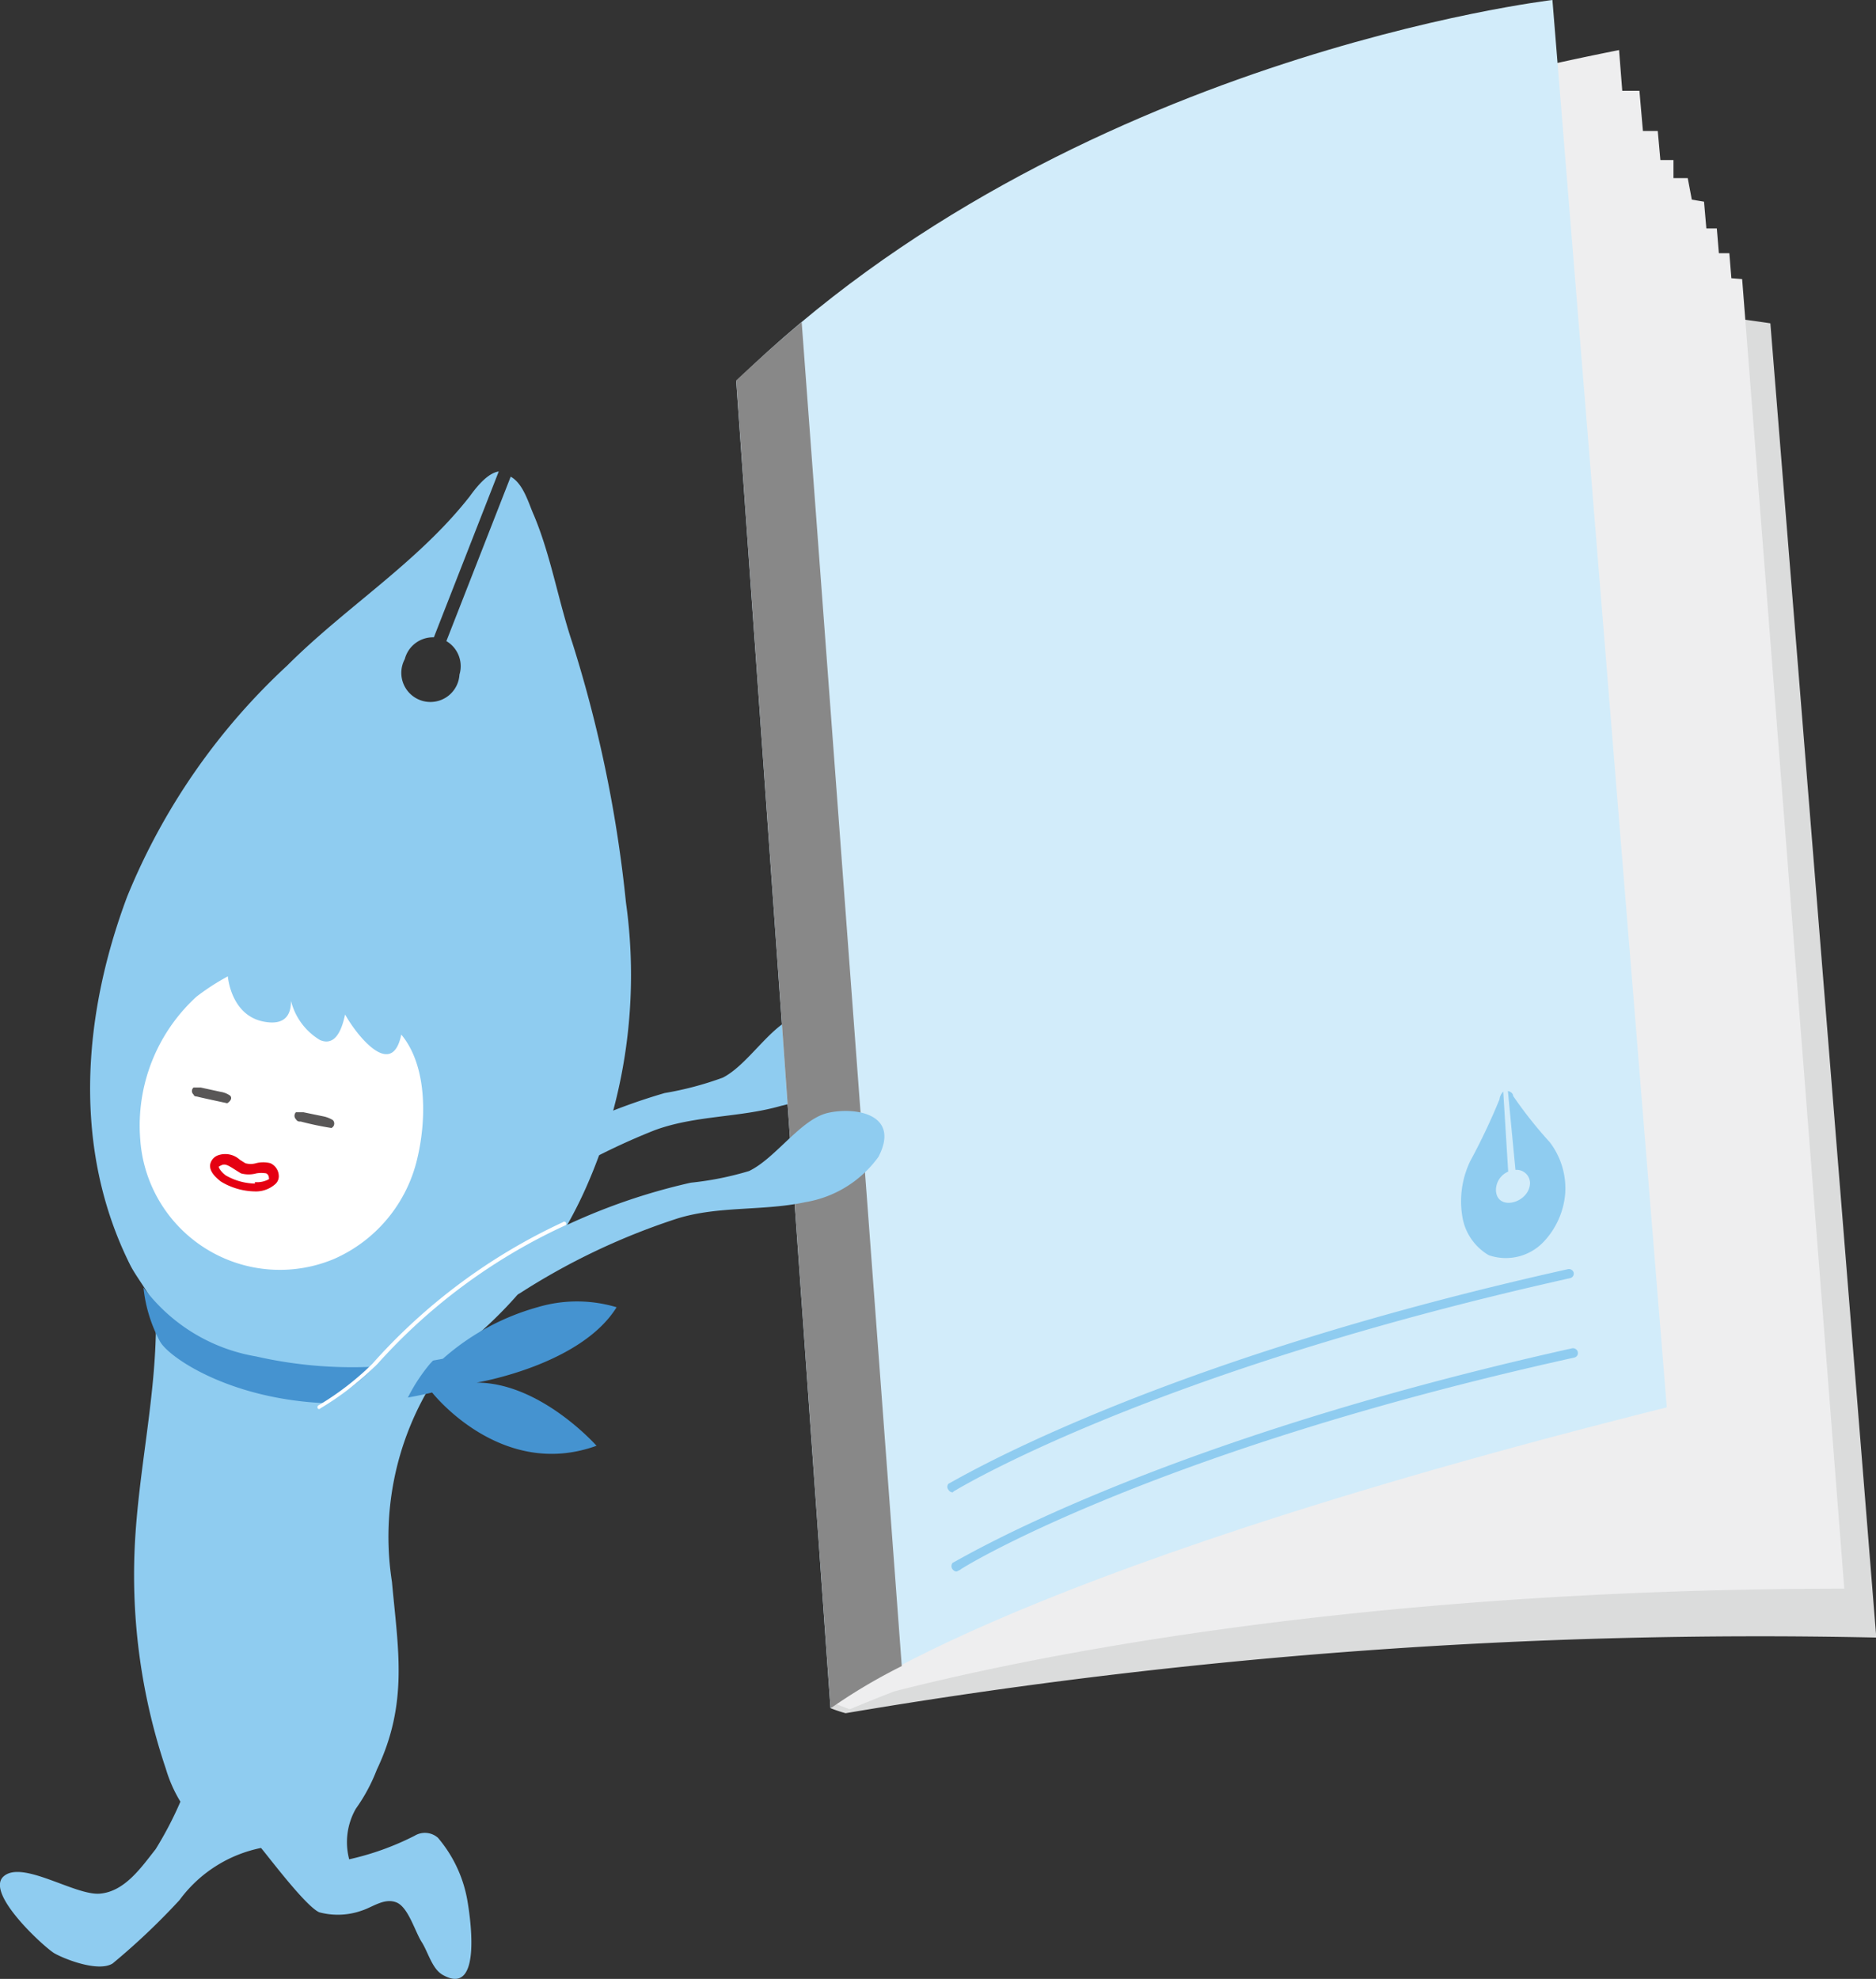 <svg xmlns="http://www.w3.org/2000/svg" viewBox="0 0 64.47 68"><rect x="0" y="0" width="64.47" height="68" fill="#333333" stroke="none"/><defs><style>.cls-1{fill:#8fccf0;}.cls-2{fill:#dbdcdc;}.cls-3{fill:#eeeeef;}.cls-4{fill:#d2ecfa;}.cls-5{fill:#888;}.cls-6{fill:#fff;}.cls-7{fill:#4593d0;}.cls-8{fill:#595757;}.cls-9{fill:#e50012;}</style></defs><title>icon03</title><g id="Layer_2" data-name="Layer 2"><g id="ベース表示"><path class="cls-1" d="M13.27,46.79a5.93,5.93,0,0,1,1.06-2.44,12.22,12.22,0,0,1,2.94-2.61,23.19,23.19,0,0,1,5.22-2.9c1.4-.52,2.93-.43,4.35-.84a3.78,3.78,0,0,0,2.42-1.71c.66-1.51-.89-1.66-1.82-1.39s-1.7,1.67-2.6,2.13a11.22,11.22,0,0,1-2,.53A20.82,20.82,0,0,0,12.44,44.5a5.43,5.43,0,0,1-1.28,1.16c-.36.22-.84.54-.72,1s.42,1.16,1.14,1.14S13.12,47.47,13.27,46.79Z"/><path class="cls-2" d="M60.84,11.11c-17.09-2.56-35.1,2.45-35.1,2.45L29,57.9l-.45.8a5.07,5.07,0,0,0,.51.17,187.75,187.75,0,0,1,35.42-2.6Z"/><path class="cls-3" d="M59.5,9.56l-.07-.86-.36,0L59,7.85l-.36,0-.08-.92-.42-.07L58,6.12l-.49,0,0-.62-.45,0-.09-1h-.51l-.12-1.38h-.59l-.11-1.4c-18.45,3.66-30.08,11.3-30.08,11.3L30.9,40.85,28.64,58.51c.23.11.48.19.52.21a.13.13,0,0,0,.08,0c.5-.21,1-.41,1.49-.6,3.91-1,15.24-3.52,32.65-3.53l-3.51-45Z"/><path class="cls-4" d="M25.3,13.1l3.24,45.6s5.21-4.45,28.74-10.34L53.35,0S36.68,1.94,25.3,13.1Z"/><path class="cls-5" d="M27.55,11.07c-.77.64-1.52,1.32-2.25,2l3.24,45.6h0l0,0h0l.05,0h0a19.33,19.33,0,0,1,2.4-1.42h0Z"/><path class="cls-1" d="M53.26,39.25A14.65,14.65,0,0,1,52,37.66c0-.08-.08-.15-.18-.17l.26,2.71a.46.46,0,0,1,.5.44c0,.69-1.12,1-1.17.28a.69.69,0,0,1,.42-.66l-.17-2.75a.46.46,0,0,0-.13.27,22,22,0,0,1-1,2.11,3.18,3.18,0,0,0-.26,2,1.88,1.88,0,0,0,.89,1.24,1.79,1.79,0,0,0,1.88-.45A2.74,2.74,0,0,0,53.79,41,2.62,2.62,0,0,0,53.26,39.25Z"/><path class="cls-1" d="M32.88,54a.17.17,0,0,1-.14-.07.18.18,0,0,1,0-.23c.07,0,6.7-4.12,21.29-7.37a.17.17,0,0,1,.19.12.16.16,0,0,1-.12.2C39.61,49.85,33,53.9,33,53.94Z"/><path class="cls-1" d="M32.74,51.28a.16.16,0,0,1-.14-.08.16.16,0,0,1,0-.22c.07,0,6.7-4.12,21.29-7.37a.17.17,0,0,1,.19.12.16.16,0,0,1-.12.19c-14.53,3.24-21.12,7.29-21.19,7.33A.13.13,0,0,1,32.74,51.28Z"/><path class="cls-1" d="M16.05,65.24a4.52,4.52,0,0,0-1-2.09.68.68,0,0,0-.8-.07,9.48,9.48,0,0,1-2.25.81,2.31,2.31,0,0,1,.23-1.74,6,6,0,0,0,.72-1.34c1.09-2.29.73-4.13.52-6.45a10.06,10.06,0,0,1,1.35-6.79H10.5a14,14,0,0,1-5.14-2.14c0,2.6-.61,5.14-.73,7.73A20.82,20.82,0,0,0,5.7,60.78a4.74,4.74,0,0,0,.5,1.13,12.46,12.46,0,0,1-.85,1.63c-.49.62-1.06,1.46-1.92,1.53S.76,63.9.12,64.48s1.42,2.45,1.75,2.64,1.5.66,2,.35a23.58,23.58,0,0,0,2.3-2.18,4.61,4.61,0,0,1,2.8-1.79c.25.29,1.53,2,2,2.21a2.46,2.46,0,0,0,1.47-.06c.37-.12.77-.44,1.18-.28s.64,1,.87,1.36.36.94.74,1.14C16.61,68.64,16.14,65.73,16.05,65.24Z"/><path class="cls-1" d="M21.51,31a44.5,44.5,0,0,0-1.84-8.91c-.48-1.43-.74-3-1.32-4.38-.18-.4-.36-1.09-.8-1.33l-2.21,5.65a1,1,0,0,1,.45,1.15,1,1,0,1,1-1.88-.53,1,1,0,0,1,1-.75l2.23-5.7c-.4.06-.79.57-1,.86-1.77,2.26-4.26,3.8-6.27,5.81a22.25,22.25,0,0,0-5.5,7.94C2.8,35,2.51,39.55,4.48,43.48c.32.63,1.24,1.62,1,2.36l0,0c1.32.93,4.37,2.34,9.93,1.28a3.54,3.54,0,0,1,.8-1.09,14.45,14.45,0,0,0,3.95-5.27A18,18,0,0,0,21.51,31Z"/><path class="cls-6" d="M13.79,35.55c-.32,1.57-1.55,0-1.93-.69-.09.41-.29,1.12-.86.88a2.18,2.18,0,0,1-1-1.35c0,.31-.07.87-.91.72-1.16-.2-1.26-1.56-1.26-1.56a7.79,7.79,0,0,0-1.08.7,6,6,0,0,0-1.93,4.91,4.81,4.81,0,0,0,6.66,4.1,5,5,0,0,0,2.86-3.45C14.65,38.52,14.7,36.64,13.79,35.55Z"/><path class="cls-7" d="M4.93,44.24A6.09,6.09,0,0,0,8.8,46.61a14.93,14.93,0,0,0,4.42.33,15.28,15.28,0,0,0,2-.25,8.23,8.23,0,0,1,3.25-1.77,4.73,4.73,0,0,1,2.72,0c-1.24,2-4.81,2.59-4.81,2.59,2.2,0,4.12,2.17,4.12,2.17-3.29,1.19-5.65-1.83-5.65-1.83-5.34,1.27-8.92-1-9.35-1.75A5,5,0,0,1,4.93,44.24Z"/><path class="cls-8" d="M7.81,37.91s-.89-.19-1-.22-.12,0-.16-.08a.16.16,0,0,1,0-.24c.07,0,.18,0,.25,0l.69.15a.75.75,0,0,1,.32.13C8,37.75,7.89,37.86,7.81,37.91Z"/><path class="cls-9" d="M8.76,40.94h0a2.32,2.32,0,0,1-1.17-.34c-.18-.14-.39-.34-.37-.57a.42.42,0,0,1,.27-.33.74.74,0,0,1,.75.15l.19.12a.65.65,0,0,0,.37,0,1,1,0,0,1,.49,0,.49.49,0,0,1,.29.42.36.36,0,0,1-.11.29A1,1,0,0,1,8.76,40.94Zm0-.32h0a.83.83,0,0,0,.48-.1.06.06,0,0,0,0-.05.17.17,0,0,0-.09-.15,1,1,0,0,0-.34,0,1,1,0,0,1-.53,0l-.24-.15c-.19-.12-.3-.19-.43-.13s-.09.06-.09.07.06.15.24.28a2.08,2.08,0,0,0,1,.28Z"/><path class="cls-8" d="M11.39,38.76a10.54,10.54,0,0,1-1.05-.22c-.07,0-.12,0-.17-.08a.17.17,0,0,1,0-.24c.07,0,.19,0,.26,0l.68.14a1,1,0,0,1,.33.13A.17.17,0,0,1,11.39,38.76Z"/><path class="cls-1" d="M13.57,49.22a6,6,0,0,1,1.21-2.36,12.62,12.62,0,0,1,3.1-2.43,23.23,23.23,0,0,1,5.4-2.56c1.42-.44,2.94-.25,4.39-.56a3.88,3.88,0,0,0,2.52-1.56c.76-1.47-.79-1.72-1.73-1.51s-1.8,1.56-2.72,2a10.73,10.73,0,0,1-2,.4,20.92,20.92,0,0,0-10.83,6.27A5.18,5.18,0,0,1,11.54,48c-.37.2-.87.49-.78,1s.34,1.18,1.06,1.21S13.38,49.89,13.57,49.22Z"/><path class="cls-6" d="M11,48.41a.1.1,0,0,1-.07,0,.09.09,0,0,1,0-.11,9.68,9.68,0,0,0,1.86-1.43A20,20,0,0,1,19.34,42a.07.07,0,0,1,.1,0,.07.07,0,0,1,0,.1,19.73,19.73,0,0,0-6.47,4.77A10.1,10.1,0,0,1,11,48.4Z"/></g></g></svg>